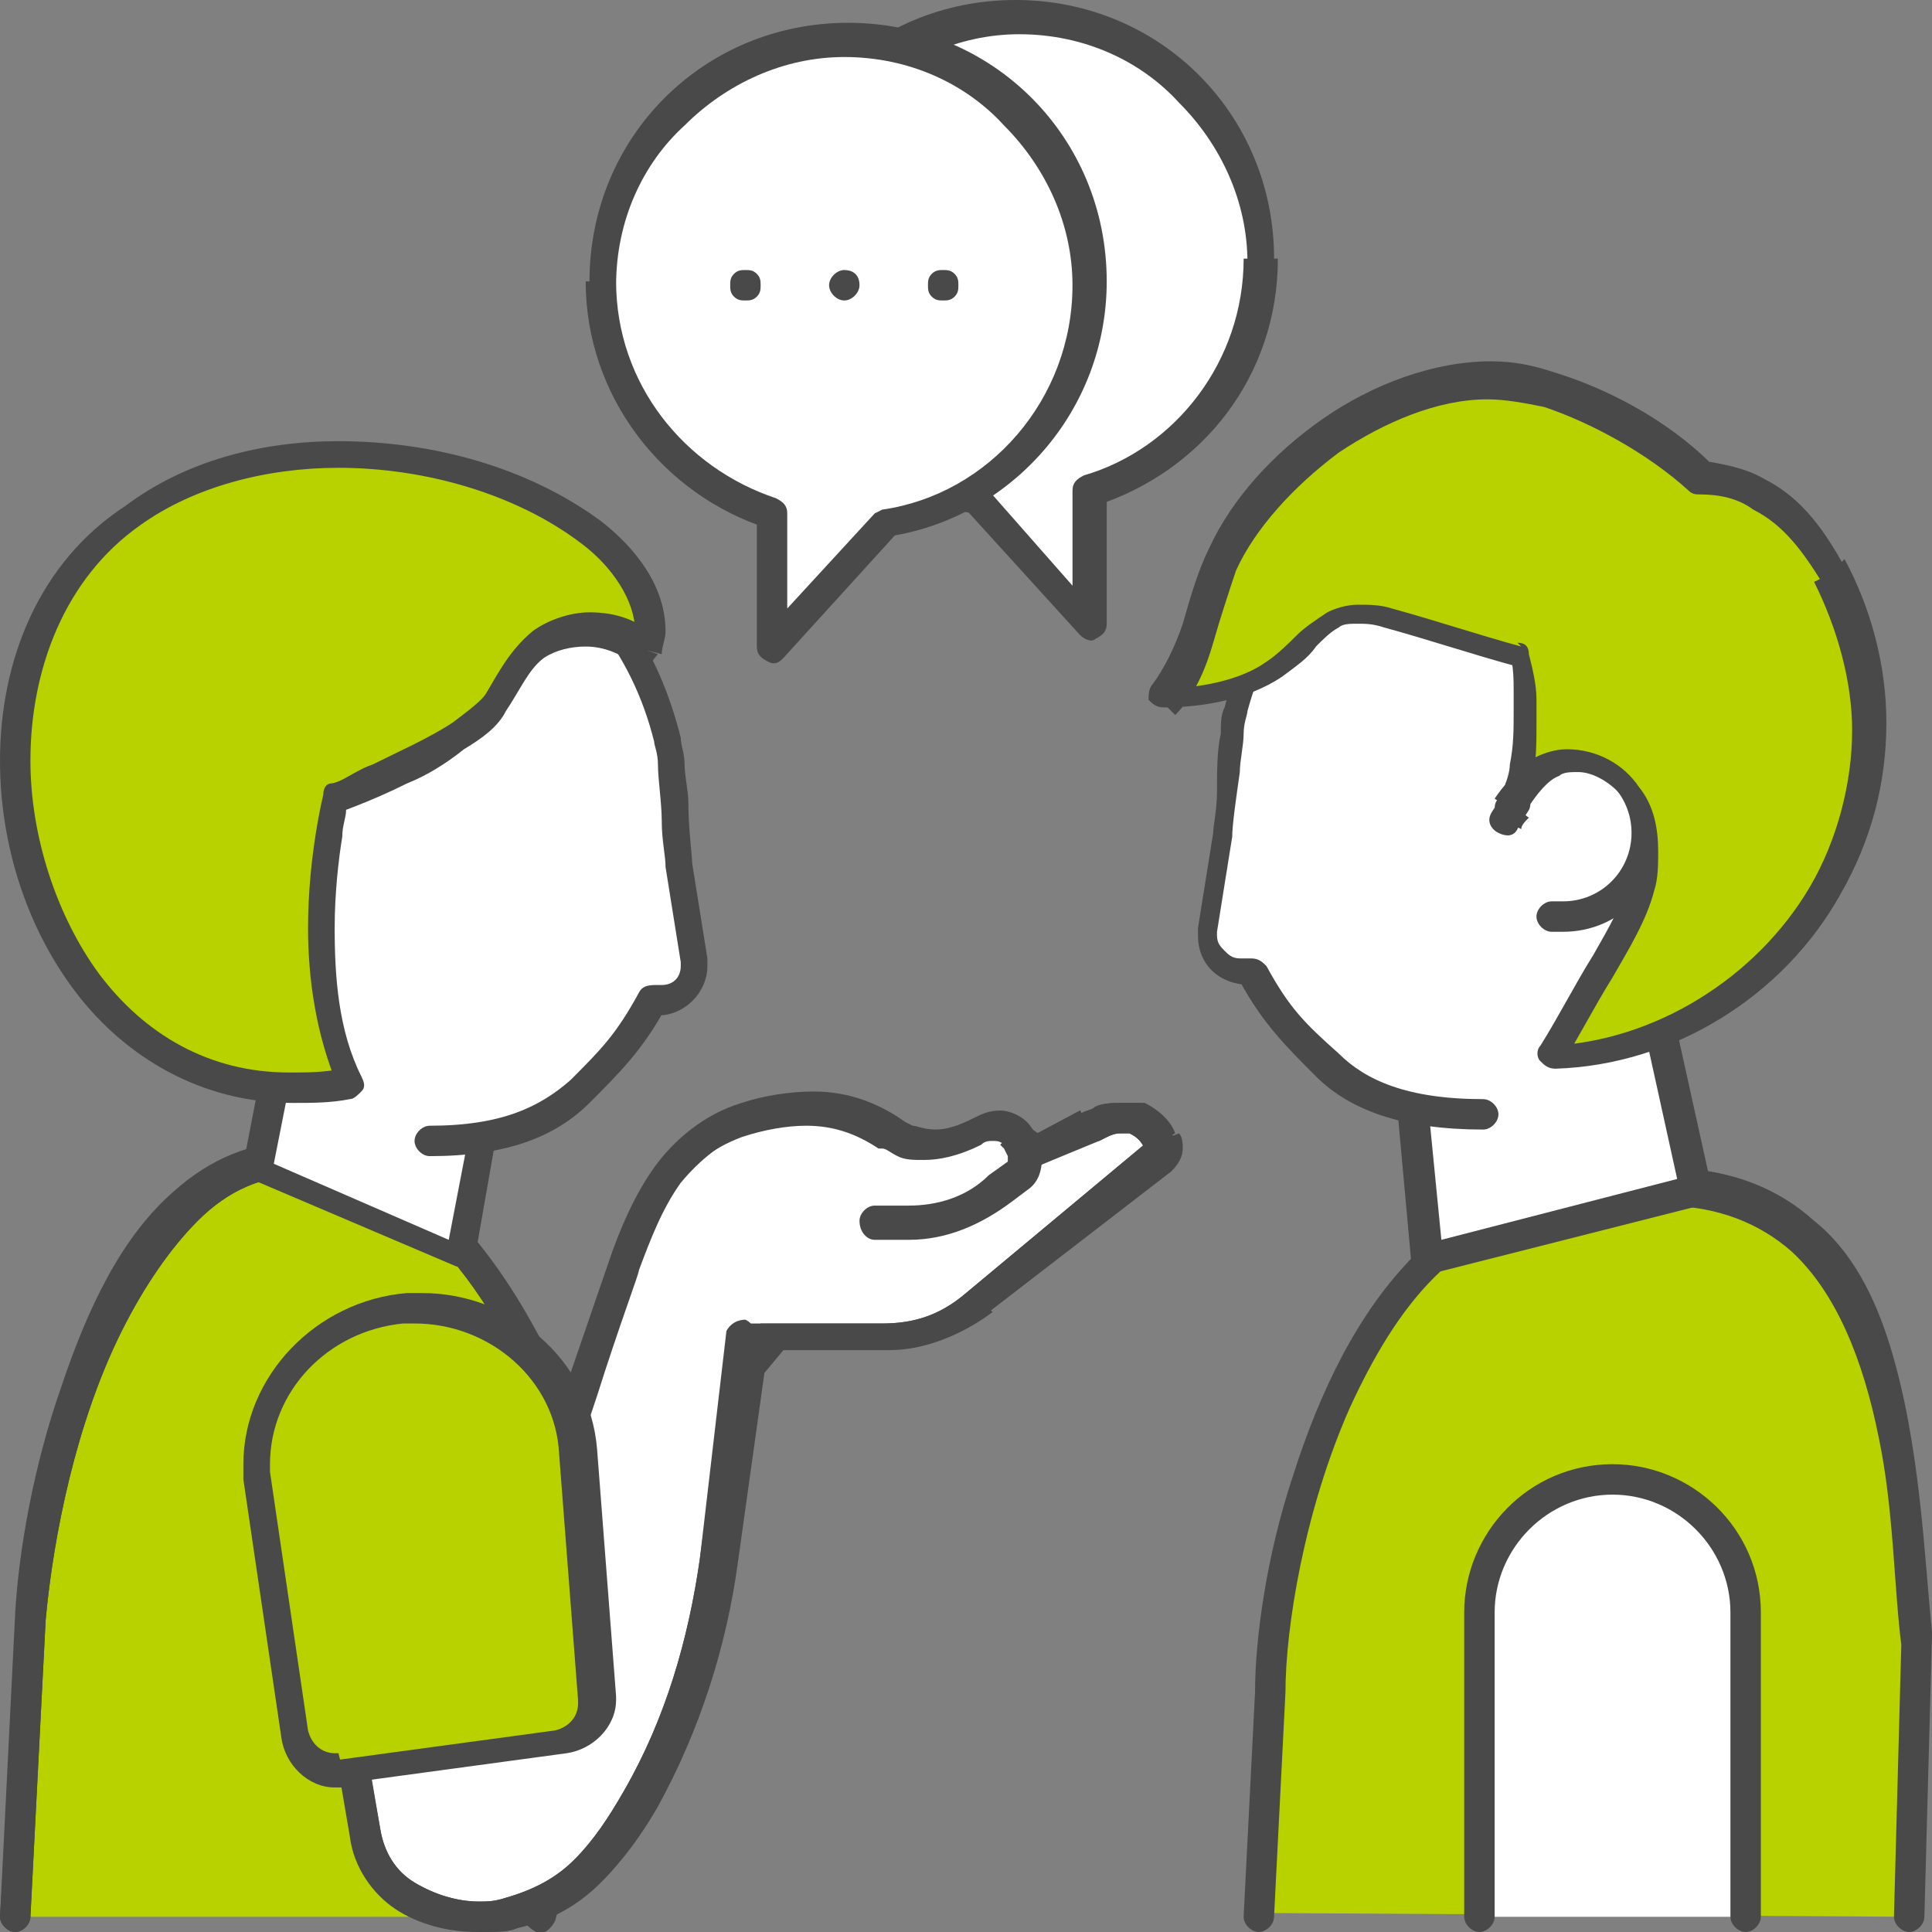 <svg width="146" height="146" viewBox="0 0 146 146" fill="none" xmlns="http://www.w3.org/2000/svg">
<rect x="0" y="0" width="146" height="146" fill="#808080" stroke="none"/>
<g clip-path="url(#clip0_176_1449)">
<g clip-path="url(#clip1_176_1449)">
<g clip-path="url(#clip2_176_1449)">
<path d="M95.131 19.542C95.131 9.483 86.796 1.148 76.737 1.148C66.678 1.148 58.344 9.483 58.344 19.542C58.344 28.739 64.954 36.211 73.863 37.648L82.486 47.133V37.074C89.671 34.774 95.131 27.877 95.131 19.542Z" fill="white"/>
<path d="M95.131 19.543H96.281C96.281 8.622 87.659 0 76.738 0C65.816 0 57.194 8.622 57.194 19.543C57.194 29.315 64.379 37.362 73.576 38.799L73.864 37.65L73.001 38.512L81.624 47.996C81.911 48.283 82.486 48.571 82.773 48.283C83.348 47.996 83.635 47.709 83.635 47.134V37.075H82.486L82.773 38.224C90.82 35.638 96.568 28.453 96.568 19.543H93.982C93.982 27.303 88.808 33.913 81.911 35.925C81.336 36.213 81.049 36.5 81.049 37.075V44.26L74.726 37.075L74.151 36.787C65.816 35.35 59.781 28.453 59.781 19.831C59.781 14.945 61.793 10.634 64.954 7.76C68.116 4.598 72.427 2.587 77.025 2.587C81.911 2.587 86.222 4.598 89.096 7.76C92.257 10.921 94.269 15.232 94.269 19.831H95.131V19.543Z" fill="#494949"/>
<path d="M45.408 21.554C45.408 11.495 53.743 3.16 63.802 3.16C73.861 3.16 82.196 11.495 82.196 21.554C82.196 30.751 75.585 38.223 66.676 39.66L58.054 49.144V39.085C50.869 36.786 45.408 29.601 45.408 21.554Z" fill="white"/>
<path d="M45.409 21.553H46.559C46.559 16.668 48.571 12.357 51.732 9.482C54.894 6.321 59.205 4.309 63.803 4.309C68.689 4.309 73 6.321 75.874 9.482C79.035 12.644 81.047 16.955 81.047 21.553C81.047 30.175 74.724 37.361 66.677 38.51L66.102 38.797L59.492 45.983V38.797C59.492 38.223 59.205 37.935 58.63 37.648C51.732 35.349 46.559 29.026 46.559 21.266H44.26C44.26 29.888 50.008 37.361 58.055 39.947L58.342 38.797H57.193V48.856C57.193 49.431 57.48 49.719 58.055 50.006C58.63 50.294 58.917 50.006 59.205 49.719L67.827 40.234L66.965 39.372L67.252 40.522C76.449 39.085 83.634 31.038 83.634 21.266C83.634 10.345 75.012 1.723 64.091 1.723C53.169 1.723 44.547 10.345 44.547 21.266H45.409V21.553Z" fill="#494949"/>
<path d="M71.275 22.706C71.562 22.706 71.85 22.706 72.137 22.418C72.425 22.131 72.425 21.843 72.425 21.556C72.425 21.268 72.425 20.981 72.137 20.694C71.85 20.406 71.562 20.406 71.275 20.406C70.988 20.406 70.7 20.406 70.413 20.694C70.126 20.981 70.126 21.268 70.126 21.556C70.126 21.843 70.126 22.131 70.413 22.418C70.7 22.706 70.988 22.706 71.275 22.706ZM63.803 20.406C63.228 20.406 62.653 20.981 62.653 21.556C62.653 22.131 63.228 22.706 63.803 22.706C64.377 22.706 64.952 22.131 64.952 21.556C64.952 20.694 64.377 20.406 63.803 20.406ZM56.33 22.706C56.618 22.706 56.905 22.706 57.193 22.418C57.48 22.131 57.48 21.843 57.48 21.556C57.48 21.268 57.48 20.981 57.193 20.694C56.905 20.406 56.618 20.406 56.33 20.406C56.043 20.406 55.755 20.406 55.468 20.694C55.181 20.981 55.181 21.268 55.181 21.556C55.181 21.843 55.181 22.131 55.468 22.418C55.755 22.706 56.043 22.706 56.33 22.706Z" fill="#494949"/>
<path d="M144.277 144.849L144.851 123.581C143.414 110.648 144.277 83.058 117.261 90.818C102.316 91.967 95.993 117.259 95.993 127.605L95.131 144.562" fill="#B8D200"/>
<path d="M145.424 144.849L145.999 123.581V123.293C145.424 117.833 145.137 109.211 142.838 101.738C141.688 98.002 139.964 94.553 137.09 92.254C134.216 89.668 130.479 88.231 125.594 88.231C123.007 88.231 120.133 88.518 116.972 89.668L117.259 90.817V89.668C113.235 89.955 109.787 91.967 106.913 94.841C102.602 99.152 99.728 105.187 97.716 111.51C95.704 117.545 94.842 123.868 94.842 127.892L93.98 144.849C93.98 145.423 94.554 145.998 95.129 145.998C95.704 145.998 96.279 145.423 96.279 144.849L97.141 127.892C97.141 123.006 98.578 114.097 102.027 106.337C103.751 102.601 105.763 99.152 108.35 96.565C110.936 93.978 113.81 92.254 117.259 92.254H117.546C120.708 91.392 123.294 91.105 125.594 91.105C129.905 91.105 133.066 92.541 135.365 94.553C138.814 97.715 140.826 102.888 141.976 108.636C143.125 114.097 143.125 120.132 143.7 124.443H144.85L143.7 123.581L143.125 144.849C143.125 145.423 143.7 145.998 144.275 145.998C144.85 145.998 145.424 145.423 145.424 144.849Z" fill="#494949"/>
<path d="M106.053 76.161L108.065 95.129L128.183 89.956L121.572 60.066" fill="white"/>
<path d="M104.9 76.16L106.625 95.129C106.625 95.416 106.912 95.704 107.2 95.991C107.487 96.278 107.774 96.278 108.062 96.278L128.467 91.105C129.042 90.818 129.33 90.243 129.33 89.668L122.719 59.779C122.719 59.204 121.857 58.629 121.282 58.916C120.707 58.916 120.133 59.779 120.42 60.353L126.743 89.094L108.924 93.692L107.2 76.16C107.2 75.586 106.625 75.011 106.05 75.011C105.475 75.011 104.9 75.586 104.9 76.16Z" fill="#494949"/>
<path d="M120.708 77.599C120.708 77.599 137.377 75.874 137.377 60.067C137.377 47.422 127.031 37.938 114.098 37.938C106.625 37.938 101.739 40.524 98.29 44.548C95.991 47.134 94.554 50.583 93.692 53.745C93.117 55.182 92.83 61.504 92.542 63.229L91.393 70.414C91.105 72.426 92.83 73.863 94.842 73.575C96.566 76.737 98.003 78.174 100.59 80.473C103.176 82.772 106.625 84.209 112.373 84.209" fill="white"/>
<path d="M120.996 78.75C120.996 78.75 125.307 78.462 129.905 75.876C132.204 74.726 134.216 72.714 135.941 70.128C137.665 67.541 138.815 64.38 138.815 60.069C138.815 53.458 136.228 47.71 131.63 43.399C127.319 39.088 120.996 36.789 114.098 36.789C106.338 36.789 100.878 39.663 97.429 43.687C95.13 46.561 93.405 50.01 92.543 53.458C92.256 54.033 92.256 54.608 92.256 55.47C91.968 56.62 91.968 58.344 91.968 59.781C91.968 61.218 91.681 62.368 91.681 62.943L90.531 70.128V70.702C90.531 73.002 92.256 74.439 94.555 74.439H95.704L94.842 73.576L93.693 74.151C95.417 77.313 97.141 79.037 99.441 81.336C102.027 83.923 106.051 85.36 112.086 85.36C112.661 85.36 113.236 84.785 113.236 84.21C113.236 83.635 112.661 83.061 112.086 83.061C106.338 83.061 103.177 81.624 101.165 79.612C98.579 77.313 97.429 76.163 95.704 73.002C95.417 72.714 95.13 72.427 94.555 72.427H93.693C93.118 72.427 92.831 72.139 92.543 71.852C92.256 71.565 91.968 71.277 91.968 70.702V70.415L93.118 63.23C93.118 62.368 93.405 60.356 93.693 58.344C93.693 57.482 93.98 56.332 93.98 55.47C93.98 54.608 94.267 54.033 94.267 53.746C95.13 50.584 96.567 47.423 98.579 44.836C101.74 41.1 106.051 38.801 113.523 38.801C126.169 38.801 135.653 47.998 135.653 59.781C135.653 63.517 134.791 66.391 133.354 68.691C131.055 71.852 127.893 73.864 125.019 75.013C123.582 75.588 122.433 75.876 121.571 76.163C120.996 76.163 120.708 76.451 120.421 76.451H120.134C119.559 76.451 118.984 77.025 118.984 77.6C119.846 78.462 120.134 79.037 120.996 78.75Z" fill="#494949"/>
<path d="M117.26 69.263H118.122C121.571 69.263 124.445 66.389 124.445 62.94C124.445 59.491 121.571 56.617 118.122 56.617H117.26" fill="white"/>
<path d="M117.259 70.414H118.121C122.432 70.414 125.594 66.965 125.594 62.941C125.594 58.63 122.145 55.469 118.121 55.469H117.259C116.684 55.469 116.109 56.044 116.109 56.618C116.109 57.193 116.684 57.768 117.259 57.768H118.121C120.995 57.768 123.294 60.067 123.294 62.941C123.294 65.815 120.995 68.114 118.121 68.114H117.259C116.684 68.114 116.109 68.689 116.109 69.264C116.109 69.839 116.684 70.414 117.259 70.414ZM114.385 60.929L113.523 60.355C112.948 60.929 112.661 61.504 112.661 61.504C112.373 62.079 112.661 62.654 113.235 62.941C113.81 63.229 114.385 63.229 114.672 62.654C114.672 62.654 114.96 62.079 115.535 61.217C115.822 60.642 115.535 60.067 114.96 59.78C114.385 59.492 113.81 59.78 113.523 60.067L114.385 60.929L113.235 60.355C112.948 60.642 112.948 60.929 112.948 61.217V61.504L113.81 62.079L114.96 62.654C114.96 62.366 115.247 62.079 115.535 61.792L114.385 60.929Z" fill="#494949"/>
<path d="M138.241 43.399C136.804 40.813 135.079 38.801 132.78 37.364C131.343 36.502 129.906 36.214 128.469 36.214C125.308 33.053 120.709 30.754 117.26 29.604C108.063 26.443 96.28 33.915 92.544 42.25C91.107 45.699 90.819 50.01 87.945 52.884C90.819 52.884 93.981 52.309 96.28 50.584C98.579 49.147 99.441 47.71 100.878 47.136C101.741 46.561 102.89 46.561 104.902 47.136C108.351 47.998 111.512 49.147 114.674 50.01H115.248C115.536 51.159 115.536 52.021 115.823 53.171C115.823 55.183 115.823 56.907 115.536 58.919C115.536 59.781 114.961 60.644 114.674 61.218C115.248 60.356 116.111 59.206 117.548 58.344C119.559 57.195 122.433 58.344 123.871 60.356C125.308 62.368 125.308 64.954 124.733 67.254C124.158 69.553 123.008 71.565 121.571 73.577C120.134 75.876 118.985 78.175 117.548 80.474C125.882 80.187 133.93 75.014 138.241 67.829C142.264 60.356 142.264 50.872 138.241 43.399Z" fill="#B8D200"/>
<path d="M138.241 43.399L139.39 42.824C137.953 40.238 136.229 37.651 133.355 36.214C131.918 35.352 130.194 35.065 128.469 34.777V35.927L129.331 35.065C125.883 31.616 121.284 29.317 117.548 28.167C115.823 27.592 114.386 27.305 112.662 27.305C108.351 27.305 103.753 29.029 100.016 31.616C96.28 34.202 93.119 37.651 91.394 41.387C90.532 43.112 89.957 45.124 89.382 47.135C88.808 48.86 87.945 50.584 87.083 51.734C86.796 52.021 86.796 52.596 86.796 52.883C87.083 53.171 87.371 53.458 87.945 53.458C90.82 53.458 94.268 52.883 96.855 51.159C98.005 50.297 98.867 49.722 99.442 48.86C100.016 48.285 100.591 47.71 101.166 47.423C101.453 47.135 102.028 47.135 102.603 47.135C103.178 47.135 103.753 47.135 104.615 47.423C107.776 48.285 111.225 49.435 114.386 50.297H114.961L115.249 49.147L114.099 49.435C114.386 50.297 114.386 51.446 114.386 52.309V53.746C114.386 55.183 114.386 56.332 114.099 57.769C114.099 58.344 113.812 59.206 113.524 59.781C113.237 60.356 113.524 60.931 114.099 61.218C114.674 61.505 115.249 61.218 115.536 60.931C116.111 60.069 116.973 58.919 117.835 58.632C118.123 58.344 118.697 58.344 119.272 58.344C120.422 58.344 121.859 59.206 122.721 60.356C123.296 61.218 123.583 62.655 123.583 63.805C123.583 64.667 123.583 65.529 123.296 66.104C122.721 68.116 121.571 70.127 120.422 72.139C118.985 74.439 117.835 76.738 116.398 79.037C116.111 79.324 116.111 79.899 116.398 80.187C116.686 80.474 116.973 80.761 117.548 80.761C126.457 80.474 134.792 75.301 139.103 67.541C141.402 63.517 142.552 59.206 142.552 54.608C142.552 50.297 141.402 45.986 139.39 42.25L138.241 43.399L137.091 43.974C138.816 47.423 139.965 51.446 139.965 55.183C139.965 59.206 138.816 63.517 136.804 66.966C132.78 73.864 125.02 78.75 116.973 79.037V80.187L117.835 80.761C119.272 78.462 120.422 76.163 121.859 73.864C123.008 71.852 124.446 69.553 125.02 67.254C125.308 66.391 125.308 65.242 125.308 64.379C125.308 62.655 125.02 60.931 123.871 59.494C122.721 57.769 120.709 56.62 118.41 56.62C117.548 56.62 116.686 56.907 116.111 57.194C114.674 58.057 113.524 59.494 112.949 60.356L113.812 60.931L114.961 61.505C115.249 60.931 115.823 59.781 115.823 58.919C116.111 57.482 116.111 56.045 116.111 54.608V52.883C116.111 51.734 115.823 50.584 115.536 49.435C115.536 48.86 115.249 48.572 114.674 48.572L114.961 48.86C111.8 47.998 108.351 46.848 105.19 45.986C104.327 45.698 103.465 45.698 102.603 45.698C101.741 45.698 100.879 45.986 100.304 46.273C99.442 46.848 98.579 47.423 98.005 47.998C97.43 48.572 96.567 49.435 95.705 50.009C93.694 51.446 90.532 52.021 87.945 52.021V53.171L88.808 54.033C90.245 52.596 91.107 50.584 91.682 48.572C92.257 46.561 92.831 44.836 93.406 43.112C94.843 39.95 97.717 36.789 101.166 34.202C104.615 31.903 108.638 30.179 112.375 30.179C113.812 30.179 115.249 30.466 116.686 30.753C120.134 31.903 124.446 34.202 127.607 37.076C127.894 37.364 128.182 37.364 128.469 37.364C129.906 37.364 131.343 37.651 132.493 38.513C134.792 39.663 136.229 41.675 137.666 43.974L138.241 43.399Z" fill="#494949"/>
<path d="M111.799 144.852V121.86C111.799 116.399 116.397 111.801 121.858 111.801C127.319 111.801 131.917 116.399 131.917 121.86V144.852" fill="white"/>
<path d="M112.949 144.849V121.857C112.949 116.971 116.972 112.948 121.858 112.948C126.744 112.948 130.768 116.971 130.768 121.857V144.849C130.768 145.424 131.342 145.999 131.917 145.999C132.492 145.999 133.067 145.424 133.067 144.849V121.857C133.067 115.534 127.894 110.648 121.858 110.648C115.535 110.648 110.649 115.822 110.649 121.857V144.849C110.649 145.424 111.224 145.999 111.799 145.999C112.374 145.999 112.949 145.424 112.949 144.849Z" fill="#494949"/>
<path d="M1.149 144.851L2.299 122.434C3.449 108.926 10.059 86.796 23.854 87.945C37.649 89.095 46.559 113.237 45.122 126.745L40.523 144.851" fill="#B8D200"/>
<path d="M2.299 144.85L3.449 122.433C4.024 116.11 5.748 107.488 9.197 100.59C10.921 97.142 12.933 94.268 14.945 92.256C17.244 89.957 19.831 88.807 22.992 88.807H23.854C26.728 89.094 29.602 90.531 31.902 92.831C35.638 96.279 38.799 101.453 40.811 107.201C42.823 112.949 43.972 118.984 43.972 124.157V126.744H45.122L44.26 126.457L39.661 144.563C39.374 145.138 39.949 145.713 40.524 146C41.098 146.287 41.673 145.713 41.961 145.138L46.559 127.031V126.744V123.87C46.559 116.685 44.547 107.776 40.524 100.59C38.512 96.854 36.213 93.693 33.626 91.106C30.752 88.52 27.591 86.795 24.142 86.508H22.992C19.256 86.508 16.095 87.945 13.508 90.244C9.484 93.693 6.898 99.153 4.886 105.189C2.874 110.937 1.724 117.26 1.437 122.146L0 144.85C0 145.425 0.575 146 1.15 146C1.724 146 2.299 145.425 2.299 144.85Z" fill="#494949"/>
<path d="M2.299 144.849L3.449 122.431C4.024 116.109 5.748 107.486 9.197 100.589C10.921 97.14 12.933 94.266 14.945 92.254C17.244 89.955 19.831 88.805 22.992 88.805H23.854C26.728 89.093 29.602 90.53 31.902 92.829C35.638 96.278 38.799 101.451 40.811 107.199C42.823 112.947 43.972 118.983 43.972 124.156V126.742L43.11 141.112C43.11 141.687 43.685 142.262 44.26 142.262C44.835 142.262 45.41 141.687 45.41 141.112L46.272 126.455V123.581C46.272 116.396 44.26 107.486 40.236 100.301C38.224 96.565 35.925 93.404 33.339 90.817C30.465 88.231 27.303 86.506 23.854 86.219H22.705C18.968 86.219 15.807 87.656 13.22 89.955C9.197 93.404 6.61 98.864 4.598 104.9C2.587 110.648 1.437 116.971 1.15 121.857L0 144.849C0 145.423 0.575 145.998 1.15 145.998C1.724 145.998 2.299 145.423 2.299 144.849Z" fill="#494949"/>
<path d="M37.939 78.748L35.065 95.129L19.545 88.232L25.006 60.066" fill="white"/>
<path d="M36.785 78.749L33.911 93.694L20.691 87.945L26.151 60.355C26.151 59.78 25.864 59.205 25.289 58.918C24.714 58.918 24.14 59.205 23.852 59.78L18.392 87.945C18.392 88.52 18.679 89.095 18.966 89.095L34.486 95.705H35.348C35.636 95.418 35.923 95.131 35.923 94.843L38.797 78.461C38.797 77.886 38.51 77.312 37.935 77.024C37.648 77.599 37.073 78.174 36.785 78.749Z" fill="#494949"/>
<path d="M24.429 79.611C24.429 79.611 8.335 77.886 8.335 62.079C8.335 49.434 18.107 39.949 30.752 39.949C37.937 39.949 42.823 42.536 45.985 46.559C48.284 49.146 49.433 52.595 50.583 55.756C50.87 57.193 51.445 63.516 51.445 65.241L52.595 72.426C52.882 74.437 51.158 75.874 49.146 75.587C47.422 78.748 45.985 80.185 43.685 82.485C41.386 84.784 37.937 86.221 32.189 86.221" fill="white"/>
<path d="M24.717 78.46C23.855 78.46 20.119 77.598 16.382 75.299C12.934 72.999 9.772 68.976 9.772 62.078C9.772 50.295 18.969 41.098 31.04 41.098C37.938 41.098 42.248 43.684 45.123 47.133C47.134 49.72 48.571 52.594 49.434 56.043C49.434 56.33 49.721 56.905 49.721 57.767C49.721 58.917 50.008 60.641 50.008 62.078C50.008 63.515 50.296 64.665 50.296 65.527L51.445 72.712V72.999C51.445 73.862 50.871 74.436 50.008 74.436H49.721C49.146 74.436 48.571 74.436 48.284 75.011C46.56 78.173 45.41 79.322 43.111 81.621C40.812 83.633 37.938 85.07 32.477 85.07C31.902 85.07 31.327 85.645 31.327 86.22C31.327 86.795 31.902 87.369 32.477 87.369C38.225 87.369 41.961 85.932 44.548 83.346C46.847 81.047 48.571 79.322 50.296 76.161L49.146 75.586L48.859 76.736H49.721C51.733 76.736 53.457 75.011 53.457 72.999V72.424L52.308 65.24C52.308 64.665 52.02 62.653 52.02 60.641C52.02 59.779 51.733 58.629 51.733 57.767C51.733 56.905 51.445 56.33 51.445 55.755C50.583 52.306 49.146 48.858 46.847 45.984C43.398 41.96 38.225 39.086 30.753 39.086C24.142 39.086 18.394 41.672 14.083 45.696C9.772 50.007 7.186 55.755 7.186 62.365C7.186 66.389 8.335 69.838 9.772 72.424C12.071 76.161 15.808 78.46 18.682 79.61C21.556 80.759 23.855 81.047 24.142 81.047C24.717 81.047 25.292 80.759 25.292 79.897C25.867 79.035 25.292 78.46 24.717 78.46Z" fill="#494949"/>
<path d="M87.659 86.222C87.371 85.647 86.797 84.785 85.934 84.497C85.36 84.21 84.498 84.21 83.348 84.785C83.061 84.785 82.773 85.072 82.486 85.36L77.6 87.371H77.312L77.025 86.509L76.45 85.934C75.588 85.36 74.438 85.36 73.576 85.934C72.139 86.797 70.99 87.084 69.84 87.084C69.265 87.084 68.403 87.084 68.116 86.797C67.541 86.797 67.253 86.509 66.966 86.509C63.805 84.21 59.781 84.21 55.757 85.36C50.297 87.084 47.998 91.682 46.56 96.568C46.56 96.568 41.1 112.375 37.364 123.584L23.568 113.812L27.879 139.104C28.742 143.99 33.915 146.289 38.513 145.139C43.112 144.277 45.986 140.541 48.285 136.517C51.446 131.056 53.171 124.734 54.033 118.698L56.045 104.041L58.056 101.741H65.816C68.403 102.029 71.277 101.167 73.576 99.155L87.371 88.521C87.659 87.371 87.946 86.797 87.659 86.222Z" fill="white"/>
<path d="M87.656 86.22L88.806 85.645C88.518 84.783 87.656 83.921 86.507 83.346H84.782C84.207 83.346 83.345 83.346 82.77 83.633C82.483 83.921 81.908 83.921 81.621 84.208L82.195 85.07L81.621 83.921L77.31 86.22H77.022L77.597 87.37H78.747L78.459 86.22V85.645L77.597 85.07C77.022 84.496 76.16 84.208 75.585 84.208C74.723 84.208 74.148 84.496 73.573 84.783C72.424 85.358 71.562 85.645 70.7 85.645C70.125 85.645 69.55 85.645 69.263 85.358C68.975 85.358 68.688 85.07 68.4 85.07L67.826 86.22L68.4 85.358C66.388 83.921 64.089 83.059 61.503 83.059C59.778 83.059 57.766 83.346 56.042 83.921C53.168 84.783 50.869 86.795 49.432 88.807C47.995 90.818 46.845 93.405 45.983 95.992C45.983 95.992 40.522 111.799 36.786 123.007L37.936 123.295L38.511 122.433L22.416 110.937L27.302 138.814C27.589 141.114 29.026 143.126 30.751 144.275C32.475 145.425 34.774 146 36.786 146C37.648 146 38.511 146 39.085 145.712C41.672 145.137 43.684 143.988 45.408 142.263C47.133 140.539 48.57 138.527 49.719 136.515C52.881 130.767 54.892 124.444 55.755 118.122L57.766 103.752L59.203 102.027H66.388H67.251C69.837 102.027 72.711 100.877 75.01 99.153L74.148 98.291L74.723 99.153L88.518 88.519C89.093 87.944 89.381 87.37 89.381 86.795C89.381 86.507 89.381 85.933 89.093 85.645L87.656 86.22L86.507 86.795H86.794L86.507 86.507H86.794L86.507 86.22L87.369 87.082L86.794 86.22L72.999 97.716C70.987 99.441 68.975 100.015 66.676 100.015H57.479L54.892 102.889L52.881 117.834C52.018 123.87 50.294 129.905 47.133 135.366C45.983 137.377 44.833 139.102 43.396 140.539C41.959 141.976 40.235 142.838 38.223 143.413C37.361 143.7 36.786 143.7 36.211 143.7C34.487 143.7 32.763 143.126 31.326 142.263C29.889 141.401 29.026 139.964 28.739 138.24L24.715 115.822L37.648 125.019L38.223 123.582C40.235 118.122 42.534 111.224 44.258 106.051C45.983 100.59 47.42 96.854 47.42 96.567C48.282 94.267 49.144 91.968 50.581 89.956C52.018 88.232 53.743 86.795 56.042 85.933C57.766 85.358 59.491 85.07 60.928 85.07C62.94 85.07 64.664 85.645 66.388 86.795H66.676C66.963 86.795 67.251 87.082 67.826 87.37C68.4 87.657 68.975 87.657 69.837 87.657C70.987 87.657 72.424 87.37 74.148 86.507C74.436 86.22 74.723 86.22 75.01 86.22C75.298 86.22 75.585 86.22 75.873 86.507L76.448 85.645L75.585 86.507L76.16 87.082L77.022 86.507L75.873 86.795L76.16 87.37V89.094L78.172 88.232L83.058 86.22L83.633 85.933C84.207 85.645 84.495 85.645 84.782 85.645H85.357C85.932 85.933 86.219 86.22 86.507 86.795L87.656 86.22Z" fill="#494949"/>
<path d="M56.33 102.029H65.814H66.677C69.263 102.029 72.137 100.879 74.437 99.155L73.574 98.293L74.149 99.155L87.944 88.521C88.519 87.946 88.807 87.371 88.807 86.796C88.807 86.509 88.807 85.934 88.519 85.647C88.232 84.785 87.37 83.922 86.22 83.348H84.783C84.208 83.348 83.346 83.348 82.771 83.635C82.484 83.922 81.909 83.922 81.622 84.21L82.196 85.072L81.622 83.922L77.311 86.222C76.736 86.509 76.448 87.084 76.736 87.659C77.023 88.234 77.598 88.521 78.173 88.234L82.771 86.222H83.059L83.633 85.934C84.208 85.647 84.496 85.647 84.783 85.647H85.358C85.933 85.934 86.22 86.222 86.507 86.796H86.795L86.507 86.509H86.795L86.507 86.222L87.37 87.084L86.795 86.222L73 97.718C70.988 99.442 68.976 100.017 66.677 100.017H56.33C55.755 100.017 55.181 100.592 55.181 101.167C55.181 101.741 55.755 102.029 56.33 102.029Z" fill="#494949"/>
<path d="M66.101 93.693H68.688C71.562 93.693 74.149 92.543 76.448 90.819L77.597 89.957C78.46 89.382 78.747 88.52 78.747 87.37C78.747 86.508 78.172 85.358 77.597 84.784C77.023 84.209 76.16 83.921 75.586 83.921C74.724 83.921 74.149 84.209 73.574 84.496C72.424 85.071 71.562 85.358 70.7 85.358C69.838 85.358 69.263 85.071 68.975 85.071L68.401 84.784C66.389 83.347 64.09 82.484 61.503 82.484C59.779 82.484 57.767 82.772 56.042 83.347C53.168 84.209 50.869 86.221 49.432 88.232C47.995 90.244 46.846 92.831 45.983 95.417C45.983 95.417 40.523 111.225 36.786 122.433C36.499 123.008 36.786 123.583 37.649 123.87C38.224 124.158 38.798 123.87 39.086 123.008C41.097 117.547 43.397 110.65 45.121 105.477C46.846 100.016 48.282 96.28 48.282 95.992C49.145 93.693 50.007 91.394 51.444 89.382C52.881 87.658 54.605 86.221 56.905 85.358C58.629 84.784 60.353 84.496 61.79 84.496C63.802 84.496 65.527 85.071 67.251 86.221C67.251 86.221 68.688 87.083 70.7 87.083C71.85 87.083 73.287 86.795 75.011 85.933C75.298 85.646 75.586 85.646 75.873 85.646C76.16 85.646 76.448 85.646 76.735 85.933C77.023 86.221 77.023 86.221 77.023 86.508C77.023 86.795 77.023 87.083 76.735 87.37L74.724 88.807C72.999 90.532 70.7 91.106 68.688 91.106H66.101C65.527 91.106 64.952 91.681 64.952 92.256C64.952 93.118 65.527 93.693 66.101 93.693Z" fill="#494949"/>
<path d="M22.131 113.522L26.442 138.813C26.729 141.112 28.166 143.124 29.891 144.274C31.615 145.423 33.914 145.998 35.926 145.998C36.788 145.998 37.651 145.998 38.225 145.711C40.812 145.136 42.824 143.986 44.548 142.262C46.273 140.538 47.71 138.526 48.859 136.514C52.021 130.766 54.032 124.443 54.895 118.12L57.194 101.164C57.194 100.589 56.907 100.014 56.332 99.727C55.757 99.727 55.182 100.014 54.895 100.589L52.883 117.833C52.021 123.868 50.296 129.904 47.135 135.364C45.985 137.376 44.836 139.101 43.399 140.538C41.962 141.975 40.237 142.837 38.225 143.412C37.363 143.699 36.788 143.699 36.214 143.699C34.489 143.699 32.765 143.124 31.328 142.262C29.891 141.4 29.029 139.963 28.741 138.238L24.43 112.947C24.143 112.372 23.568 112.085 22.993 112.085C22.418 112.372 22.131 112.947 22.131 113.522Z" fill="#494949"/>
<path d="M25.866 133.642C24.141 133.929 22.704 132.78 22.417 131.055L19.543 111.512C18.968 104.902 23.854 99.441 30.752 98.866C37.362 98.291 43.397 103.177 43.972 109.5L45.409 128.181C45.409 129.906 44.26 131.343 42.822 131.343L25.866 133.642Z" fill="#B8D200"/>
<path d="M25.864 133.64L25.577 132.49H25.289C24.427 132.49 23.565 131.916 23.277 130.766L20.403 111.223L19.254 111.51H20.403V110.648C20.403 105.187 24.714 100.589 30.462 100.014H31.325C37.073 100.014 41.959 104.325 42.246 109.786L43.683 128.467V128.754C43.683 129.616 43.108 130.479 41.959 130.766L25.002 133.065L25.864 133.64V134.79L42.821 132.49C44.833 132.203 46.557 130.479 46.557 128.467V128.179L45.12 109.498C44.545 102.601 38.51 97.715 31.899 97.715H30.75C23.852 98.29 18.392 104.038 18.392 110.648V111.798L21.266 131.341C21.553 133.353 23.277 135.077 25.289 135.077H25.864V133.64Z" fill="#494949"/>
<path d="M48.86 49.146C46.848 47.134 43.112 46.847 40.813 48.571C39.376 49.721 38.513 51.445 37.651 52.882C35.352 56.618 25.006 60.355 25.006 60.355C25.006 60.355 21.844 72.713 26.155 81.91C2.301 86.221 -7.183 51.158 10.061 38.8C19.832 31.902 35.352 33.339 44.836 40.236C47.423 42.248 49.722 45.697 48.86 49.146Z" fill="#B8D200"/>
<path d="M48.858 49.147L49.721 48.285C48.283 46.848 46.559 46.273 44.547 46.273C43.11 46.273 41.386 46.848 40.236 47.71C38.512 49.147 37.65 50.871 36.787 52.308C36.5 52.883 35.35 53.745 34.201 54.608C32.476 55.757 29.89 56.907 28.165 57.769C27.303 58.056 26.441 58.631 25.866 58.919C25.291 59.206 25.004 59.206 25.004 59.206C24.716 59.206 24.429 59.493 24.429 60.068C24.429 60.068 23.279 64.667 23.279 70.127C23.279 73.864 23.854 78.174 25.579 82.198L26.728 81.623L25.866 80.761C24.429 81.049 23.279 81.049 21.843 81.049C15.807 81.049 10.921 78.174 7.472 73.576C4.311 69.265 2.299 63.23 2.299 57.482C2.299 50.584 4.886 43.686 10.634 39.663C14.658 36.789 20.118 35.352 25.579 35.352C32.189 35.352 39.087 37.364 43.972 41.1C46.272 42.824 47.996 45.411 47.996 47.71V48.859L48.858 49.147L50.008 49.434C50.008 48.859 50.295 48.285 50.295 47.71C50.295 44.261 47.996 41.387 45.409 39.375C39.949 35.352 32.764 33.34 25.579 33.34C19.831 33.34 14.083 34.777 9.484 38.226C2.874 42.537 0 50.009 0 57.482C0 63.804 2.012 70.127 5.748 75.013C9.484 79.899 15.232 83.348 22.13 83.348C23.567 83.348 25.004 83.348 26.441 83.06C26.728 83.06 27.016 82.773 27.303 82.486C27.59 82.198 27.59 81.911 27.303 81.336C25.579 77.887 25.291 73.864 25.291 70.127C25.291 67.541 25.579 64.954 25.866 63.23C25.866 62.367 26.154 61.793 26.154 61.218C26.154 60.643 26.441 60.643 26.441 60.356H25.004L25.291 61.505C25.291 61.505 27.878 60.643 30.752 59.206C32.189 58.631 33.626 57.769 35.063 56.619C36.5 55.757 37.65 54.895 38.224 53.745C39.374 52.021 39.949 50.584 41.098 49.722C41.961 49.147 43.11 48.859 44.26 48.859C45.697 48.859 46.846 49.434 47.709 50.009C47.996 50.297 48.571 50.297 48.858 50.297C49.146 50.297 49.433 49.722 49.721 49.434L48.858 49.147Z" fill="#494949"/>
</g>
</g>
</g>
<defs>
<clipPath id="clip0_176_1449">
<rect width="146" height="146" fill="white"/>
</clipPath>
<clipPath id="clip1_176_1449">
<rect width="146" height="146" fill="white"/>
</clipPath>
<clipPath id="clip2_176_1449">
<rect width="146" height="146" fill="white"/>
</clipPath>
</defs>
</svg>
